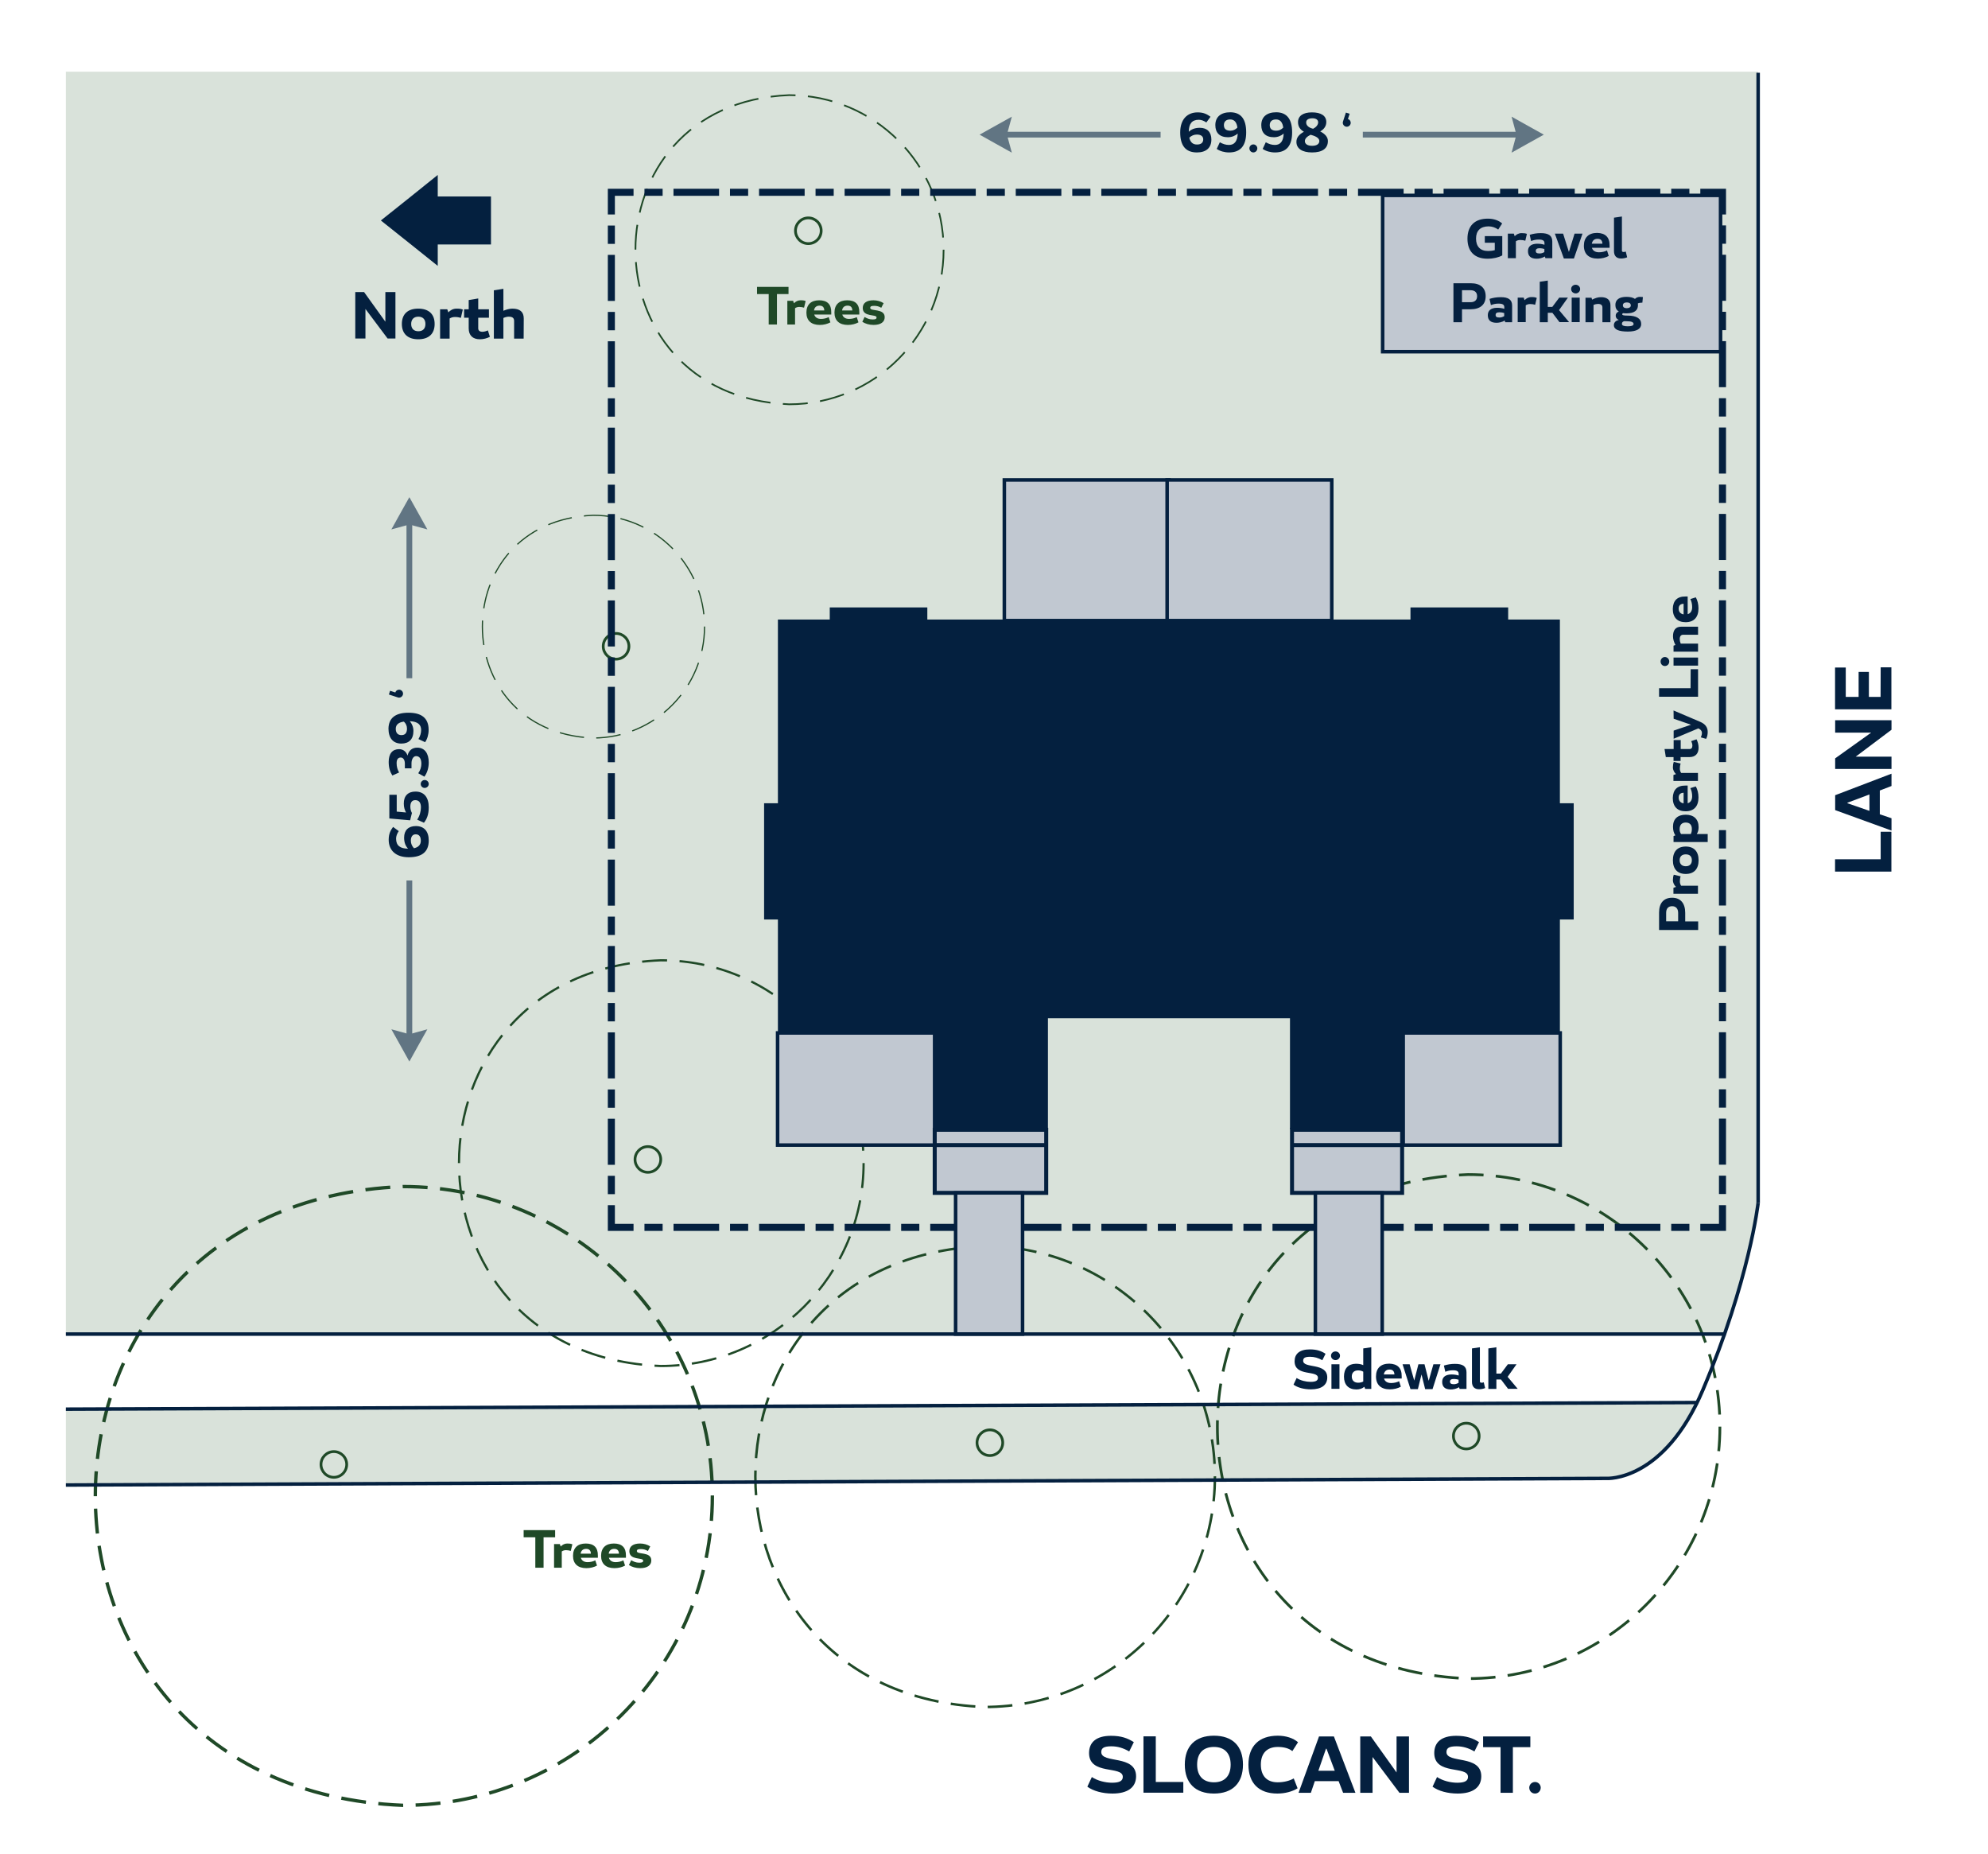 <?xml version="1.0" encoding="utf-8"?>
<!-- Generator: Adobe Illustrator 28.0.0, SVG Export Plug-In . SVG Version: 6.00 Build 0)  -->
<svg version="1.1" id="Layer_1" xmlns="http://www.w3.org/2000/svg" xmlns:xlink="http://www.w3.org/1999/xlink" x="0px" y="0px"
	 viewBox="0 0 1856.1 1730.6" style="enable-background:new 0 0 1856.1 1730.6;" xml:space="preserve">
<style type="text/css">
	.st0{fill:#D9E2DA;}
	.st1{fill:none;stroke:#1F4927;stroke-width:2.56;stroke-miterlimit:10;}
	.st2{fill:none;stroke:#1F4927;stroke-width:1.57;stroke-miterlimit:10;stroke-dasharray:23.25,11.62;}
	.st3{fill:none;stroke:#1F4927;stroke-width:1.13;stroke-miterlimit:10;stroke-dasharray:22.92,11.46;}
	.st4{fill:none;stroke:#1F4927;stroke-width:2.06;stroke-miterlimit:10;stroke-dasharray:23.33,11.67;}
	.st5{fill:none;stroke:#1F4927;stroke-width:3.15;stroke-miterlimit:10;stroke-dasharray:23.26,11.63;}
	.st6{fill:none;stroke:#1F4927;stroke-width:2.34;stroke-miterlimit:10;stroke-dasharray:23.1,11.55;}
	.st7{fill:none;stroke:#1F4927;stroke-width:2.56;stroke-miterlimit:10;stroke-dasharray:22.92,11.46;}
	.st8{fill:none;stroke:#04203F;stroke-width:6.58;stroke-miterlimit:10;}
	.st9{fill:none;stroke:#04203F;stroke-width:6.58;stroke-miterlimit:10;stroke-dasharray:16.96,10.18;}
	.st10{fill:none;stroke:#04203F;stroke-width:6.58;stroke-miterlimit:10;stroke-dasharray:42.57,10.18,16.96,10.18;}
	.st11{fill:none;stroke:#04203F;stroke-width:6.58;stroke-miterlimit:10;stroke-dasharray:17.12,10.27;}
	.st12{fill:none;stroke:#04203F;stroke-width:6.58;stroke-miterlimit:10;stroke-dasharray:42.98,10.27,17.12,10.27;}
	.st13{fill:#C1C8D1;stroke:#04203F;stroke-width:3.3;stroke-miterlimit:10;}
	.st14{fill:#C1C8D1;stroke:#04203F;stroke-width:3.74;stroke-miterlimit:10;}
	.st15{fill:#C1C8D1;stroke:#04203F;stroke-width:3.72;stroke-miterlimit:10;}
	.st16{fill:#04203F;}
	.st17{fill:none;stroke:#04203F;stroke-width:3.28;stroke-miterlimit:10;}
	.st18{fill:none;stroke:#04203F;stroke-width:3.72;stroke-miterlimit:10;}
	.st19{enable-background:new    ;}
	.st20{fill:#1F4927;}
	.st21{opacity:0.56;}
	.st22{fill:none;stroke:#04203F;stroke-width:5.37;stroke-miterlimit:10;}
</style>
<g id="Layer_5">
	<polyline class="st0" points="1641.5,66.9 61.5,66.9 61.5,1245.4 1611.2,1245.4 1641.5,1132 1641.5,66.9 	"/>
	<path class="st0" d="M61.5,1384.6l1441.8-4.4c0,0,42.2-8.2,59.1-35.8l20.6-33.7l-1521.5,4.5V1384.6z"/>
</g>
<g id="base_plans">
	<circle class="st1" cx="604.9" cy="1082.3" r="12"/>
	<circle class="st1" cx="575.2" cy="603.3" r="12"/>
	<circle class="st1" cx="754.7" cy="215.4" r="12"/>
	<circle class="st1" cx="311.7" cy="1367" r="12"/>
	<circle class="st1" cx="924.2" cy="1346.7" r="12"/>
	<circle class="st1" cx="1369" cy="1340.5" r="12"/>
</g>
<g id="tree">
	<path class="st2" d="M881,233.1c0,79.7-64.6,144.3-144.2,144.3c-191.4-7.6-191.3-281,0-288.6C816.4,88.9,881,153.5,881,233.1z"/>
	<path class="st3" d="M657.8,584.9c0,57.4-46.6,104-104,104c-137.9-5.5-137.9-202.5,0-207.9C611.2,480.9,657.8,527.5,657.8,584.9
		L657.8,584.9z"/>
	<path class="st4" d="M806.3,1085.7c0,104.6-84.8,189.4-189.4,189.4c-251.2-10-251.1-368.8,0-378.7
		C721.5,896.3,806.3,981.1,806.3,1085.7z"/>
	<path class="st5" d="M665.1,1396.4c0,159.5-129.3,288.8-288.8,288.8c-383.1-15.2-383-562.4,0-577.6
		C535.8,1107.6,665.1,1236.9,665.1,1396.4L665.1,1396.4z"/>
	<path class="st6" d="M1134.3,1378.3c0,118.8-96.3,215.1-215.1,215.1c-285.3-11.4-285.3-418.9,0-430.2
		C1038,1163.2,1134.3,1259.5,1134.3,1378.3L1134.3,1378.3z"/>
	<path class="st7" d="M1605.8,1331.7c0,129.9-105.3,235.2-235.2,235.2c-312-12.4-312-458.2,0-470.5
		C1500.5,1096.4,1605.8,1201.7,1605.8,1331.7z"/>
</g>
<g id="Layer_2_00000180356007700821369980000003622204704862721678_">
	<polyline class="st8" points="1608.2,1125 1608.2,1145.7 1587.5,1145.7 	"/>
	<line class="st9" x1="1577.3" y1="1145.7" x2="1555.3" y2="1145.7"/>
	<line class="st10" x1="1550.2" y1="1145.7" x2="596.6" y2="1145.7"/>
	<polyline class="st8" points="591.5,1145.7 570.8,1145.7 570.8,1125 	"/>
	<line class="st11" x1="570.8" y1="1114.7" x2="570.8" y2="1092.5"/>
	<line class="st12" x1="570.8" y1="1087.3" x2="570.8" y2="205.3"/>
	<polyline class="st8" points="570.8,200.2 570.8,179.5 591.5,179.5 	"/>
	<line class="st9" x1="601.7" y1="179.5" x2="623.7" y2="179.5"/>
	<line class="st10" x1="628.8" y1="179.5" x2="1582.4" y2="179.5"/>
	<polyline class="st8" points="1587.5,179.5 1608.2,179.5 1608.2,200.2 	"/>
	<line class="st11" x1="1608.2" y1="210.4" x2="1608.2" y2="232.7"/>
	<line class="st12" x1="1608.2" y1="237.8" x2="1608.2" y2="1119.9"/>
</g>
<g id="overlay">
	<rect x="937.7" y="448" class="st13" width="153.7" height="131.3"/>
	<rect x="726" y="964.2" class="st13" width="146.6" height="104.7"/>
	<rect x="872.7" y="1054.6" class="st14" width="104.1" height="58.9"/>
	<rect x="1206.3" y="1054.6" class="st15" width="102.8" height="58.9"/>
	<rect x="892.2" y="1113.5" class="st13" width="62.5" height="131.8"/>
	<rect x="1089.7" y="448" class="st13" width="153.7" height="131.3"/>
	<rect x="1310.1" y="964.2" class="st13" width="146.6" height="104.7"/>
	<rect x="1228.1" y="1113.5" class="st13" width="62.4" height="131.8"/>
	<polygon class="st16" points="1456.4,749.8 1456.4,578.3 1408.1,578.3 1408.1,567 1316.9,567 1316.9,578.3 1091.4,578.3 
		865.8,578.3 865.8,567 774.7,567 774.7,578.3 726.3,578.3 726.3,749.8 713.4,749.8 713.4,858.3 726.3,858.3 726.3,964.8 
		872.7,964.8 872.7,1054 978.4,1054 978.4,964.8 978.4,950.5 1091.4,950.5 1204.4,950.5 1204.4,964.8 1204.4,1054 1310.1,1054 
		1310.1,964.8 1456.4,964.8 1456.4,858.3 1469.3,858.3 1469.3,749.8 	"/>
	<line class="st17" x1="1585.3" y1="1309.2" x2="61.5" y2="1315.4"/>
	<path class="st17" d="M61.5,1386.2l1438.6-6.2c0,0,53.3,3.4,89.8-82.6c43.6-102.7,51.6-174.6,51.6-174.6"/>
	<rect x="1290.9" y="182.4" class="st13" width="315.5" height="145.9"/>
	<line class="st17" x1="1641.5" y1="1122.9" x2="1641.5" y2="67.9"/>
	<line class="st17" x1="61.5" y1="1245.3" x2="1611.2" y2="1245.3"/>
	<line class="st18" x1="1310.1" y1="1068.9" x2="1205.7" y2="1068.9"/>
	<line class="st18" x1="872.7" y1="1068.9" x2="976.7" y2="1068.9"/>
</g>
<g id="text">
	<g class="st19">
		<path class="st16" d="M369.2,272.6V316h-7.3l-20.7-27.6V316h-9.5v-43.4h8.2l19.9,27.7v-27.7H369.2z"/>
		<path class="st16" d="M375.2,302.4c0-9.2,5.5-14.3,15.3-14.3s15.3,5.1,15.3,14.3s-5.5,14.3-15.3,14.3
			C380.7,316.7,375.2,311.5,375.2,302.4z M397.2,302.4c0-4.3-2.4-6.8-6.6-6.8s-6.7,2.5-6.7,6.8s2.4,6.8,6.7,6.8
			S397.2,306.7,397.2,302.4z"/>
		<path class="st16" d="M432.1,289l-1.8,7.7c-1.7-0.5-3.4-0.8-5.6-0.8c-1.8,0-3.5,0.5-4.9,1.4v18.8h-8.9v-27.4h6.7l1,2.9
			c1.8-2,4.4-3.5,7.6-3.5C429.3,288.1,430.4,288.3,432.1,289z"/>
		<path class="st16" d="M457.4,314.4c-2.7,1.4-6.1,2.3-9.3,2.3c-6.8,0-10.5-3.7-10.5-10.2v-9.9h-4.3v-7.9h4.3v-8.6l8.9-1.5v10.1h10
			v7.9h-10v9.9c0,2,1.3,3.2,3.9,3.2c1.7,0,3.6-0.6,5.1-1.3L457.4,314.4z"/>
		<path class="st16" d="M489,297.3l-0.1,18.8H480v-16.5c0-2.7-1.5-4-5-4c-1.4,0-3.2,0.4-5,1.2v19.3h-8.9V271l8.9-1.4v20.5
			c2.8-1.2,5.8-2,8.3-2C485.3,288.1,489,291,489,297.3z"/>
	</g>
	<g class="st19">
		<path class="st16" d="M1131,130.3c0,7.6-4.8,12-13.5,12c-10.8,0-15.6-6.7-15.6-18.7s6.4-18.7,16.3-18.7c5.8,0,9,1.9,12,4.1
			l-3.9,5.3c-2.3-1.6-4.8-2.5-7-2.5c-6.7,0-9.3,4-9.4,11.2c2.4-2.3,5.7-3.7,10.3-3.7C1127.2,119.3,1131,123.4,1131,130.3z
			 M1123.4,130.1c0-2.9-2.2-4.5-5.9-4.5c-2.8,0-5,1-7.1,2.9c0.9,4.1,3.2,6.4,7,6.4C1121.3,135,1123.4,133.2,1123.4,130.1z"/>
	</g>
	<g class="st19">
		<path class="st16" d="M1163.5,123.5c0,11.8-4.7,18.8-16,18.8c-4.3,0-8.5-1.2-11.5-3.3l2.9-6.2c2.8,1.6,5.5,2.5,8.5,2.5
			c4.9,0,7.9-3.1,8.2-10.6c-2.4,2.1-5.6,3.4-9.1,3.4c-7.7,0-11.8-4.1-11.8-11.3c0-7.7,5.2-12,14-12
			C1159,104.9,1163.5,111.6,1163.5,123.5z M1155.3,119.1c-0.6-4.6-2.6-7.6-6.7-7.6c-3.8,0-5.9,1.9-5.9,5.3s1.9,5.1,5.9,5.2
			C1151.3,122,1153.5,121,1155.3,119.1z"/>
	</g>
	<g class="st19">
		<path class="st16" d="M1166.5,138.5c0-2,1.6-3.7,3.7-3.7c2,0,3.7,1.7,3.7,3.7c0,2.1-1.7,3.8-3.7,3.8S1166.5,140.6,1166.5,138.5z"
			/>
	</g>
	<g class="st19">
		<path class="st16" d="M1206.4,123.5c0,11.8-4.7,18.8-16,18.8c-4.3,0-8.5-1.2-11.5-3.3l2.9-6.2c2.8,1.6,5.5,2.5,8.5,2.5
			c4.9,0,7.9-3.1,8.2-10.6c-2.4,2.1-5.6,3.4-9.1,3.4c-7.7,0-11.8-4.1-11.8-11.3c0-7.7,5.2-12,14-12
			C1201.8,104.9,1206.4,111.6,1206.4,123.5z M1198.1,119.1c-0.6-4.6-2.6-7.6-6.7-7.6c-3.8,0-5.9,1.9-5.9,5.3s1.9,5.1,5.9,5.2
			C1194.2,122,1196.3,121,1198.1,119.1z"/>
		<path class="st16" d="M1239.8,131.6c0,7.2-5.5,10.7-14.8,10.7c-9.1,0-14.6-3.5-14.6-9.9c0-4.1,2.6-7,7-9.4c-3.4-2-5.5-4.7-5.5-9
			c0-5.8,4.7-9.1,13-9.1c8.6,0,13.4,3.2,13.4,9c0,3.9-2.2,6.8-5.7,8.8C1237.1,124.9,1239.8,128,1239.8,131.6z M1231.8,131.6
			c0-2.3-2.6-4.2-6.8-5.4l-1.4-0.4c-2.9,1.5-5.3,3.3-5.3,5.9c0,2.7,2.4,4.4,6.8,4.4S1231.8,134.3,1231.8,131.6z M1219.5,114.3
			c0,3.1,2.8,5,6.5,5.9l0,0c2.7-1.4,4.7-3.6,4.7-6s-2-3.8-5.5-3.8C1221.6,110.5,1219.5,111.8,1219.5,114.3z"/>
		<path class="st16" d="M1253.7,114.6c0-0.5,0.1-1,0.3-1.5l2.6-8l3.5,1.1l-1.6,4.9c1.5,0.4,2.6,1.8,2.6,3.5c0,2-1.6,3.7-3.7,3.7
			C1255.4,118.3,1253.7,116.6,1253.7,114.6z"/>
	</g>
	<g class="st19">
		<path class="st16" d="M388.3,771.1c7.6,0,12,4.8,12,13.5c0,10.8-6.7,15.6-18.7,15.6s-18.7-6.4-18.7-16.3c0-5.8,1.9-9,4.1-12
			l5.3,3.9c-1.6,2.3-2.5,4.8-2.5,7c0,6.7,4,9.3,11.2,9.4c-2.3-2.4-3.7-5.7-3.7-10.3C377.3,774.9,381.4,771.1,388.3,771.1z
			 M388.1,778.8c-2.9,0-4.5,2.2-4.5,5.9c0,2.8,1,5,2.9,7.1c4.1-0.9,6.4-3.2,6.4-7C392.9,780.8,391.2,778.8,388.1,778.8z"/>
	</g>
	<g class="st19">
		<path class="st16" d="M387.9,738.9c8,0,12.4,5.3,12.4,14.7c0,7.1-2,11.3-4.5,14.4l-6.3-2.9c2.3-3.4,3.5-7.7,3.5-11.5
			c0-4.6-2-6.7-5.3-6.7c-3,0-4.5,2-4.6,5.9c0,2.2,0.5,4.3,1.5,6.1l-1.7,6.8l-19.4-1.7v-22.1h6.9v15.7l8.7,0.8
			c-1.2-2.2-2.1-4.8-2.1-8.2C376.9,742.9,381,738.9,387.9,738.9z"/>
	</g>
	<g class="st19">
		<path class="st16" d="M396.5,735.5c-2,0-3.7-1.6-3.7-3.7c0-2,1.7-3.7,3.7-3.7c2.1,0,3.8,1.7,3.8,3.7S398.6,735.5,396.5,735.5z"/>
		<path class="st16" d="M362.9,711.2c0-7.7,3.5-11.9,9.7-11.9c3.6,0,6.6,2.1,7.9,6c1.1-4.6,4.1-7.4,9.1-7.4
			c6.8,0,10.7,5.2,10.7,13.9c0,5-1.5,9.8-4.1,13.2l-5.7-3.2c2-2.8,2.9-6,2.9-8.9c0-4.5-1.7-7.1-4.9-7.1c-2.7,0-4.3,3.2-4.3,6.7v4.7
			H378v-4.5c0-3.2-1.5-5.6-3.8-5.6c-2.5,0-3.9,1.8-3.9,5.2c0,3.6,0.8,6,2.3,8.8l-6.3,2.8C364,720.1,362.9,716.4,362.9,711.2z"/>
		<path class="st16" d="M381.4,665.3c11.8,0,18.8,4.7,18.8,16c0,4.3-1.2,8.5-3.3,11.5l-6.2-2.9c1.6-2.8,2.5-5.5,2.5-8.5
			c0-4.9-3.1-7.9-10.6-8.2c2.1,2.4,3.4,5.6,3.4,9.1c0,7.7-4.1,11.8-11.3,11.8c-7.7,0-12-5.2-12-14
			C362.9,669.9,369.6,665.3,381.4,665.3z M377.1,673.6c-4.6,0.6-7.6,2.6-7.6,6.7c0,3.8,1.9,5.9,5.3,5.9s5.1-1.9,5.2-5.9
			C380,677.5,379,675.4,377.1,673.6z"/>
		<path class="st16" d="M372.6,651.2c-0.5,0-1-0.1-1.5-0.3l-8-2.6l1.1-3.5l4.9,1.6c0.4-1.5,1.8-2.6,3.5-2.6c2,0,3.7,1.6,3.7,3.7
			C376.3,649.5,374.6,651.2,372.6,651.2z"/>
	</g>
	<g class="st19">
		<path class="st16" d="M1223.2,1266.5c-4.8,0-6.5,1.1-6.5,3.7c0,7.6,22.5,1.4,22.5,15.6c0,7.1-5.4,11.1-15.2,11.1
			c-6.6,0-12.5-1.6-16.3-4.4l2.9-6.2c3.7,2.4,8.8,3.6,13,3.6c5.1,0,6.9-1.3,6.9-3.8c0-7.4-21.8-0.8-21.8-15.4
			c0-6.8,4.5-11.1,14.2-11.1c6.6,0,10.7,1.5,14.7,4.1l-3,6C1230.7,1267.5,1227.1,1266.5,1223.2,1266.5z"/>
		<path class="st16" d="M1242.7,1265.5c0-2.3,1.9-4,4.2-4c2.2,0,4.2,1.7,4.2,4c0,2.4-2,4.1-4.2,4.1
			C1244.6,1269.6,1242.7,1267.9,1242.7,1265.5z M1250.6,1273.5v22.9h-7.5v-22.9H1250.6z"/>
		<path class="st16" d="M1280.3,1257.6v38.9h-5.7l-0.8-2c-1.9,1.7-4.5,2.5-7.4,2.5c-7.4,0-11.6-4.4-11.6-12s4-11.9,11.1-12
			c2.8,0,5,0.4,6.9,1.3v-15.6L1280.3,1257.6z M1268,1290.7c1.6,0,3.3-0.3,4.8-1.1v-9.2c-1.4-0.8-2.9-1.2-4.8-1.2
			c-3.7,0-5.9,2.1-5.9,5.7S1264.3,1290.7,1268,1290.7z"/>
	</g>
	<g class="st19">
		<path class="st16" d="M1308.7,1284.7v2.1h-16.5c0.7,2.6,3,4.2,6.6,4.2c2.6,0,5.4-0.6,7.5-1.7l1.6,5.1c-2.8,1.6-6.5,2.5-10.3,2.5
			c-8.3,0-12.9-4.3-12.9-12s4.4-12,12.4-12C1304.8,1273.1,1308.8,1277,1308.7,1284.7z M1301.9,1283c-0.1-3-1.6-4.6-4.5-4.6
			c-3.1,0-4.9,1.7-5.4,4.6H1301.9z"/>
		<path class="st16" d="M1344.9,1273.5l-7.4,23.2h-6.9l-3.4-13.7l-3.4,13.7h-6.9l-7.4-23.2h6.6l4.3,15.2l3.9-15.2h5.7l3.9,15.4
			l4.4-15.4H1344.9z"/>
	</g>
	<g class="st19">
		<path class="st16" d="M1369.2,1281v15.5h-6.4l-0.6-1.6c-2.4,1.6-5.8,2.2-7.9,2.1c-5.1-0.1-7.8-2.4-7.8-7.1c0-4.3,2.9-6.8,8.5-6.9
			c2.5,0,4.9,0.3,6.9,1v-1.5c0-2.3-1.4-3.4-5.4-3.4c-2.7,0-4.7,0.5-7.1,1.4l-1.3-5.8c3.1-1,6.6-1.6,10.3-1.6
			C1365.9,1273.1,1369.2,1275.5,1369.2,1281z M1357.4,1292.1c1.4,0,2.9-0.4,4.4-1.3v-2.9c-1.4-0.4-2.7-0.7-4.3-0.7
			c-2.6,0-3.7,0.8-3.7,2.4C1353.8,1291.4,1354.9,1292.1,1357.4,1292.1z"/>
		<path class="st16" d="M1386.6,1295.7c-1.7,0.7-3.7,1.1-5.7,1.1c-4.3,0-6.6-2.5-6.6-6.9v-31.2l7.4-1.1v31.9c0,0.7,0.4,1.2,1.5,1.2
			c0.9,0,1.6-0.1,2.1-0.4L1386.6,1295.7z"/>
	</g>
	<g class="st19">
		<path class="st16" d="M1401.4,1287.7h-4.3v8.8h-7.5v-37.8l7.5-1.1v24.6h4.2l6.5-8.7h8.1l-8.3,11.7l9.4,11.2h-9L1401.4,1287.7z"/>
	</g>
	<g class="st19">
		<path class="st16" d="M1402.6,238.4c-3.4,1.9-8.3,3.1-13.8,3.1c-12,0-18.7-6.7-18.7-18.7s6.8-18.7,19-18.7
			c5.6,0,10.2,1.7,13.4,4.5l-3.7,5.7c-2.5-1.9-5.8-3-9-3c-7.7,0-11.7,4.2-11.7,11.4c0,7.3,3.9,11.6,11.2,11.6c2,0,4.2-0.2,6.3-0.8
			v-6.9h-9.3v-6.2h16.3L1402.6,238.4L1402.6,238.4z"/>
	</g>
	<g class="st19">
		<path class="st16" d="M1425.6,218.3l-1.5,6.4c-1.4-0.4-2.8-0.7-4.7-0.7c-1.5,0-2.9,0.4-4.1,1.2V241h-7.5v-22.9h5.6l0.8,2.4
			c1.5-1.6,3.7-2.9,6.4-2.9C1423.2,217.6,1424.1,217.8,1425.6,218.3z"/>
	</g>
	<g class="st19">
		<path class="st16" d="M1449.3,225.5V241h-6.4l-0.6-1.6c-2.4,1.6-5.8,2.2-7.9,2.1c-5.1-0.1-7.8-2.4-7.8-7.1c0-4.3,2.9-6.8,8.5-6.9
			c2.5,0,4.9,0.3,6.9,1V227c0-2.3-1.4-3.4-5.4-3.4c-2.7,0-4.7,0.5-7.1,1.4l-1.3-5.8c3.1-1,6.6-1.6,10.3-1.6
			C1445.9,217.6,1449.3,220,1449.3,225.5z M1437.5,236.6c1.4,0,2.9-0.4,4.4-1.3v-2.9c-1.4-0.4-2.7-0.7-4.3-0.7
			c-2.6,0-3.7,0.8-3.7,2.4C1433.8,235.9,1434.9,236.6,1437.5,236.6z"/>
	</g>
	<g class="st19">
		<path class="st16" d="M1477.5,218.1l-8,23.2h-9.4l-8.4-23.2h7.7l5.4,17.1l5.3-17.1H1477.5z"/>
	</g>
	<g class="st19">
		<path class="st16" d="M1502.8,229.2v2.1h-16.5c0.7,2.6,3,4.2,6.6,4.2c2.6,0,5.4-0.6,7.5-1.7l1.6,5.1c-2.8,1.6-6.5,2.5-10.3,2.5
			c-8.3,0-12.9-4.3-12.9-12s4.4-12,12.4-12C1498.9,217.6,1502.9,221.5,1502.8,229.2z M1496.1,227.5c-0.1-3-1.6-4.6-4.5-4.6
			c-3.1,0-4.9,1.7-5.4,4.6H1496.1z"/>
	</g>
	<g class="st19">
		<path class="st16" d="M1519.2,240.2c-1.7,0.7-3.7,1.1-5.7,1.1c-4.3,0-6.6-2.5-6.6-6.9v-31.2l7.4-1.1V234c0,0.7,0.4,1.2,1.5,1.2
			c0.9,0,1.6-0.1,2.1-0.4L1519.2,240.2z"/>
	</g>
	<g class="st19">
		<path class="st16" d="M1387.1,276.5c0,7.8-5.1,12.2-14.1,12.2h-8v12.1h-8v-36.4h16.3C1382.2,264.4,1387.1,268.8,1387.1,276.5z
			 M1379.1,276.5c0-3.6-2.2-5.6-6.2-5.6h-7.9v11.2h7.9C1376.9,282.1,1379.1,280.1,1379.1,276.5z"/>
	</g>
	<g class="st19">
		<path class="st16" d="M1411.8,285.3v15.5h-6.4l-0.6-1.6c-2.4,1.6-5.8,2.2-7.9,2.1c-5.1-0.1-7.8-2.4-7.8-7.1c0-4.3,2.9-6.8,8.5-6.9
			c2.5,0,4.9,0.3,6.9,1v-1.5c0-2.3-1.4-3.4-5.4-3.4c-2.7,0-4.7,0.5-7.1,1.4l-1.3-5.8c3.1-1,6.6-1.6,10.3-1.6
			C1408.4,277.3,1411.8,279.8,1411.8,285.3z M1400,296.4c1.4,0,2.9-0.4,4.4-1.3v-2.9c-1.4-0.4-2.7-0.7-4.3-0.7
			c-2.6,0-3.7,0.8-3.7,2.4C1396.3,295.7,1397.4,296.4,1400,296.4z"/>
		<path class="st16" d="M1434.8,278.1l-1.5,6.4c-1.4-0.4-2.8-0.7-4.7-0.7c-1.5,0-2.9,0.4-4.1,1.2v15.7h-7.5v-22.9h5.6l0.8,2.4
			c1.5-1.6,3.7-2.9,6.4-2.9C1432.5,277.3,1433.3,277.5,1434.8,278.1z"/>
		<path class="st16" d="M1449.4,292h-4.3v8.8h-7.5V263l7.5-1.1v24.6h4.2l6.5-8.7h8.1l-8.3,11.7l9.4,11.2h-9L1449.4,292z"/>
		<path class="st16" d="M1466.9,269.8c0-2.3,1.9-4,4.2-4c2.2,0,4.2,1.7,4.2,4c0,2.4-2,4.1-4.2,4.1
			C1468.8,273.8,1466.9,272.2,1466.9,269.8z M1474.9,277.8v22.9h-7.5v-22.9H1474.9z"/>
		<path class="st16" d="M1503.6,285v15.8h-7.5V287c0-2.2-1.4-3.3-4.1-3.3c-1.3,0-2.7,0.3-4.2,0.9v16.2h-7.5v-22.9h5.6l0.6,1.8
			c2.8-1.5,5.6-2.3,8.1-2.3C1500.5,277.3,1503.6,280,1503.6,285z"/>
		<path class="st16" d="M1529.2,283.2c0.1,0.5,0.1,1.1,0.1,1.7c0,4.8-3.4,7.6-10.7,7.6c-1.1,0-2.1,0-3-0.2c-0.7,0.2-1,0.5-1,1.1
			c0,0.8,1.2,1.2,5,1.2c8.4,0,12.7,2.8,12.7,7.9c0,4.5-4.4,7-12.4,7c-8.3,0-13.1-1.8-13.1-6c0-2.7,2.1-4.3,4.6-4.9
			c-1.8-0.7-2.9-2-2.9-3.9c0-1.6,0.8-3.1,2.9-3.9c-2.1-1.3-3.2-3.3-3.2-6.1c0-4.8,3.4-7.6,10.4-7.6c3.5,0,6.2,0.7,7.9,1.9
			c1.2-1.3,3-1.9,4.8-1.9c0.8,0,1.9,0.1,2.6,0.2l-0.5,5.2C1532.1,282.6,1530.4,282.6,1529.2,283.2z M1519.7,299.9
			c-1.1,0-2.2,0-3.2-0.1c-1.3,0.3-2.2,1.1-2.2,2.5c0,1.6,1.9,2.3,5.5,2.3c3.7,0,5.4-0.8,5.4-2.2
			C1525.2,300.9,1523.4,299.9,1519.7,299.9z M1522.6,285c0-1.7-1.4-2.7-3.7-2.7c-2.4,0-3.7,1-3.7,2.7s1.3,2.7,3.7,2.7
			C1521.3,287.6,1522.7,286.6,1522.6,285z"/>
	</g>
	<g class="st19">
		<path class="st16" d="M1561.2,838c7.8,0,12.2,5.1,12.2,14.1v8h12.1v8H1549v-16.3C1549,842.9,1553.4,838,1561.2,838z M1561.2,845.9
			c-3.6,0-5.6,2.2-5.6,6.2v7.9h11.2v-7.9C1566.8,848.2,1564.7,845.9,1561.2,845.9z"/>
	</g>
	<g class="st19">
		<path class="st16" d="M1562.7,816.5l6.4,1.5c-0.4,1.4-0.7,2.8-0.7,4.7c0,1.5,0.4,2.9,1.2,4.1h15.7v7.5h-22.9v-5.6l2.4-0.8
			c-1.6-1.5-2.9-3.7-2.9-6.4C1562,818.8,1562.2,818,1562.7,816.5z"/>
	</g>
	<g class="st19">
		<path class="st16" d="M1573.9,815.8c-7.7,0-12-4.6-12-12.8s4.3-12.8,12-12.8s12,4.6,12,12.8S1581.6,815.8,1573.9,815.8z
			 M1573.9,797.5c-3.6,0-5.7,2-5.7,5.5s2.1,5.6,5.7,5.6s5.7-2,5.7-5.6S1577.6,797.5,1573.9,797.5z"/>
		<path class="st16" d="M1573.9,760.5c7.6,0,12,4.2,12,11.6c0,2.5-0.5,4.6-1.7,6.4h10.2v7.5h-31.9v-5.6l1.7-0.6
			c-1.4-2.1-2.2-4.6-2.2-8.1C1562,764.5,1566.3,760.5,1573.9,760.5z M1573.9,767.8c-3.7,0-5.7,2.2-5.7,6.2c0,1.7,0.4,3.2,1.3,4.5
			h9.2c0.5-1.2,0.9-2.6,0.9-4.5C1579.7,770,1577.6,767.8,1573.9,767.8z"/>
		<path class="st16" d="M1573.6,733.3h2.1v16.5c2.6-0.7,4.2-3,4.2-6.6c0-2.6-0.6-5.4-1.7-7.5l5.1-1.6c1.6,2.8,2.5,6.5,2.5,10.3
			c0,8.3-4.3,12.9-12,12.9s-12-4.4-12-12.4C1562,737.2,1565.9,733.2,1573.6,733.3z M1571.9,740c-3,0.1-4.6,1.6-4.6,4.5
			c0,3.1,1.7,4.9,4.6,5.4V740z"/>
		<path class="st16" d="M1562.7,711.2l6.4,1.5c-0.4,1.4-0.7,2.8-0.7,4.7c0,1.5,0.4,2.9,1.2,4.1h15.7v7.5h-22.9v-5.6l2.4-0.8
			c-1.6-1.5-2.9-3.7-2.9-6.4C1562,713.6,1562.2,712.7,1562.7,711.2z"/>
		<path class="st16" d="M1584,690.1c1.1,2.2,1.9,5.1,1.9,7.8c0,5.7-3.1,8.8-8.5,8.8h-8.3v3.6h-6.6v-3.6h-7.2l-1.2-7.5h8.5v-8.4h6.6
			v8.4h8.3c1.6,0,2.6-1.1,2.6-3.2c0-1.4-0.5-3-1.1-4.2L1584,690.1z"/>
	</g>
	<g class="st19">
		<path class="st16" d="M1562.5,663.2l24.9,10.6c4.9,2.1,7,5.3,7,9.4c0,2.5-0.5,4.8-1.5,6.5l-4.9-1.4c0.6-1.4,1-2.8,1-4
			c0-1.5-0.5-2.7-2.3-3.8l-1-0.6l-23.1,9.7V682l16.2-5.5l-16.2-5.6L1562.5,663.2L1562.5,663.2z"/>
	</g>
	<g class="st19">
		<path class="st16" d="M1578.5,624.7h6.9v25.7H1549v-8h29.4L1578.5,624.7L1578.5,624.7z"/>
		<path class="st16" d="M1554.4,621.7c-2.3,0-4-1.9-4-4.2c0-2.2,1.7-4.2,4-4.2c2.4,0,4.1,2,4.1,4.2
			C1558.5,619.8,1556.8,621.7,1554.4,621.7z M1562.5,613.8h22.9v7.5h-22.9V613.8z"/>
		<path class="st16" d="M1569.6,585h15.8v7.5h-13.8c-2.2,0-3.3,1.4-3.3,4.1c0,1.3,0.3,2.7,0.9,4.2h16.2v7.5h-22.9v-5.6l1.8-0.6
			c-1.5-2.8-2.3-5.6-2.3-8.1C1562,588.1,1564.6,585,1569.6,585z"/>
		<path class="st16" d="M1573.6,556.8h2.1v16.5c2.6-0.7,4.2-3,4.2-6.6c0-2.6-0.6-5.4-1.7-7.5l5.1-1.6c1.6,2.8,2.5,6.5,2.5,10.3
			c0,8.3-4.3,12.9-12,12.9s-12-4.4-12-12.4C1562,560.7,1565.9,556.7,1573.6,556.8z M1571.9,563.6c-3,0.1-4.6,1.6-4.6,4.5
			c0,3.1,1.7,4.9,4.6,5.4V563.6z"/>
	</g>
	<g class="st19">
		<path class="st20" d="M518.3,1435h-10.8v28.4h-7.7V1435h-10.9v-6.7h29.4V1435z"/>
	</g>
	<g class="st19">
		<path class="st20" d="M534.4,1441.5l-1.5,6.2c-1.4-0.4-2.7-0.7-4.5-0.7c-1.4,0-2.8,0.4-3.9,1.2v15.2h-7.2v-22.1h5.4l0.8,2.3
			c1.5-1.6,3.6-2.8,6.1-2.8C532.1,1440.8,532.9,1441,534.4,1441.5z"/>
	</g>
	<g class="st19">
		<path class="st20" d="M558.2,1452v2.1h-15.9c0.7,2.5,2.9,4.1,6.3,4.1c2.5,0,5.2-0.6,7.2-1.7l1.6,4.9c-2.7,1.5-6.3,2.4-9.9,2.4
			c-8,0-12.5-4.1-12.5-11.5s4.3-11.5,11.9-11.5S558.3,1444.6,558.2,1452z M551.7,1450.3c-0.1-2.9-1.5-4.5-4.4-4.5
			c-3,0-4.8,1.6-5.2,4.5H551.7z"/>
		<path class="st20" d="M584.4,1452v2.1h-15.9c0.7,2.5,2.9,4.1,6.3,4.1c2.5,0,5.2-0.6,7.2-1.7l1.6,4.9c-2.7,1.5-6.3,2.4-9.9,2.4
			c-8,0-12.5-4.1-12.5-11.5s4.3-11.5,11.9-11.5S584.5,1444.6,584.4,1452z M577.9,1450.3c-0.1-2.9-1.5-4.5-4.4-4.5
			c-3,0-4.8,1.6-5.2,4.5H577.9z"/>
		<path class="st20" d="M608.1,1456.6c0,4.5-3.7,7.2-10.4,7.2c-4,0-7.7-1.1-10.5-2.9l2.1-4.5c2.4,1.3,4.3,2.3,7.5,2.3
			c2.6,0,3.7-0.4,3.7-1.9c0-3.3-12.9,0-12.9-8.8c0-4.6,3.6-7.2,10-7.2c3.5,0,6.9,1,9.5,2.7l-2.2,4.3c-2.2-1.3-4.1-1.8-6.6-1.8
			s-3.7,0.4-3.7,1.9C594.6,1451.5,608.1,1448,608.1,1456.6z"/>
	</g>
	<g class="st19">
		<path class="st20" d="M736.2,274.5h-10.8v28.4h-7.7v-28.4h-10.9v-6.7h29.4V274.5z"/>
	</g>
	<g class="st19">
		<path class="st20" d="M752.2,281l-1.5,6.2c-1.4-0.4-2.7-0.7-4.5-0.7c-1.4,0-2.8,0.4-3.9,1.2v15.2h-7.2v-22.1h5.4l0.8,2.3
			c1.5-1.6,3.6-2.8,6.1-2.8C750,280.3,750.8,280.5,752.2,281z"/>
	</g>
	<g class="st19">
		<path class="st20" d="M776.1,291.5v2.1h-15.9c0.7,2.5,2.9,4.1,6.3,4.1c2.5,0,5.2-0.6,7.2-1.7l1.6,4.9c-2.7,1.5-6.3,2.4-9.9,2.4
			c-8,0-12.5-4.1-12.5-11.5s4.3-11.5,11.9-11.5C772.4,280.3,776.2,284.1,776.1,291.5z M769.6,289.8c-0.1-2.9-1.5-4.5-4.4-4.5
			c-3,0-4.8,1.6-5.2,4.5H769.6z"/>
		<path class="st20" d="M802.3,291.5v2.1h-15.9c0.7,2.5,2.9,4.1,6.3,4.1c2.5,0,5.2-0.6,7.2-1.7l1.6,4.9c-2.7,1.5-6.3,2.4-9.9,2.4
			c-8,0-12.5-4.1-12.5-11.5s4.3-11.5,11.9-11.5S802.4,284.1,802.3,291.5z M795.8,289.8c-0.1-2.9-1.5-4.5-4.4-4.5
			c-3,0-4.8,1.6-5.2,4.5H795.8z"/>
		<path class="st20" d="M826,296.1c0,4.5-3.7,7.2-10.4,7.2c-4,0-7.7-1.1-10.5-2.9l2.1-4.5c2.4,1.3,4.3,2.3,7.5,2.3
			c2.6,0,3.7-0.4,3.7-1.9c0-3.3-12.9,0-12.9-8.8c0-4.6,3.6-7.2,10-7.2c3.5,0,6.9,1,9.5,2.7l-2.2,4.3c-2.2-1.3-4.1-1.8-6.6-1.8
			s-3.7,0.4-3.7,1.9C812.4,291,826,287.5,826,296.1z"/>
	</g>
	<g class="st19">
		<path class="st16" d="M1755.9,776.4h10v37.2h-52.6v-11.5h42.6V776.4z"/>
		<path class="st16" d="M1755.1,737.9v22.2l10.9,3.7v11.5l-52.6-19.1v-13.9l52.6-20.1v11.5L1755.1,737.9z M1745.4,741.6l-20.5,7.7
			v0.5l20.5,7.1V741.6z"/>
		<path class="st16" d="M1713.4,672.3h52.6v8.9l-33.4,25.1h33.4v11.5h-52.6v-9.9l33.6-24h-33.6V672.3z"/>
		<path class="st16" d="M1755.9,622.9h10v39.2h-52.6v-39h10v27.4h12v-23.3h9.6v23.3h10.9L1755.9,622.9L1755.9,622.9z"/>
	</g>
	<g class="st19">
		<path class="st16" d="M1037.6,1630.1c-6.9,0-9.4,1.6-9.4,5.4c0,11,32.5,2.1,32.5,22.6c0,10.3-7.8,16.1-22,16.1
			c-9.5,0-18-2.4-23.5-6.4l4.2-9c5.3,3.5,12.7,5.3,18.9,5.3c7.3,0,10-1.9,10-5.5c0-10.7-31.5-1.2-31.5-22.2
			c0-9.9,6.5-16.1,20.5-16.1c9.6,0,15.4,2.2,21.3,5.9l-4.3,8.7C1048.5,1631.6,1043.4,1630.1,1037.6,1630.1z"/>
	</g>
	<g class="st19">
		<path class="st16" d="M1104.8,1663.4v10h-37.2v-52.6h11.5v42.6H1104.8z"/>
	</g>
	<g class="st19">
		<path class="st16" d="M1106.2,1647.2c0-17.3,9.8-27,27.2-27c17.4,0,27.1,9.7,27.1,27s-9.8,27-27.1,27
			C1116,1674.2,1106.2,1664.4,1106.2,1647.2z M1149,1647.2c0-10.6-5.7-16.5-15.6-16.5c-10.1,0-15.7,5.9-15.7,16.5
			c0,10.5,5.6,16.5,15.7,16.5C1143.4,1663.7,1149,1657.7,1149,1647.2z"/>
	</g>
	<g class="st19">
		<path class="st16" d="M1193.1,1630.7c-10.2,0-15.9,5.9-15.9,16.5c0,10.5,5.6,16.5,15.7,16.5c5.6,0,11-1.3,15-3.6l3.6,9.2
			c-5,3.1-11.8,4.9-18.9,4.9c-17.3,0-27-9.7-27-27s9.9-27,27.4-27c7.6,0,14.4,2.2,18.9,6.1l-5.3,8.3
			C1203.5,1632,1198.7,1630.7,1193.1,1630.7z"/>
	</g>
	<g class="st19">
		<path class="st16" d="M1249.8,1662.6h-22.2l-3.7,10.9h-11.5l19.1-52.6h13.9l20.1,52.6H1254L1249.8,1662.6z M1246.2,1652.9
			l-7.7-20.5h-0.5l-7.1,20.5H1246.2z"/>
		<path class="st16" d="M1315.5,1620.9v52.6h-8.9l-25.1-33.4v33.4H1270v-52.6h9.9l24,33.6v-33.6H1315.5z"/>
	</g>
	<g class="st19">
		<path class="st16" d="M1359.9,1630.1c-6.9,0-9.4,1.6-9.4,5.4c0,11,32.5,2.1,32.5,22.6c0,10.3-7.8,16.1-22,16.1
			c-9.5,0-18-2.4-23.5-6.4l4.2-9c5.3,3.5,12.7,5.3,18.9,5.3c7.3,0,10-1.9,10-5.5c0-10.7-31.5-1.2-31.5-22.2
			c0-9.9,6.5-16.1,20.5-16.1c9.6,0,15.4,2.2,21.3,5.9l-4.3,8.7C1370.9,1631.6,1365.7,1630.1,1359.9,1630.1z"/>
	</g>
	<g class="st19">
		<path class="st16" d="M1428.8,1630.9h-16.3v42.6H1401v-42.6h-16.3v-10h44.1L1428.8,1630.9L1428.8,1630.9z"/>
	</g>
	<g class="st19">
		<path class="st16" d="M1427.8,1668.7c0-2.9,2.4-5.3,5.4-5.3c2.9,0,5.3,2.4,5.3,5.3c0,3.1-2.4,5.5-5.3,5.5
			C1430.1,1674.2,1427.8,1671.8,1427.8,1668.7z"/>
	</g>
	<g class="st21">
		<polygon class="st16" points="1441.4,125.7 1426.3,134.1 1411.3,142.5 1415.8,125.7 1411.3,108.9 1426.3,117.3 		"/>
		<line class="st22" x1="1419" y1="125.7" x2="1272.4" y2="125.7"/>
		<polygon class="st16" points="914.6,125.7 929.6,134.1 944.7,142.5 940.1,125.7 944.7,108.9 929.6,117.3 		"/>
		<line class="st22" x1="936.9" y1="125.7" x2="1083.6" y2="125.7"/>
	</g>
	<g class="st21">
		<polygon class="st16" points="382.2,464.1 390.6,479.1 399,494.2 382.2,489.6 365.4,494.2 373.8,479.1 		"/>
		<line class="st22" x1="382.2" y1="486.4" x2="382.2" y2="633.1"/>
		<polygon class="st16" points="382.2,990.9 390.6,975.8 399,960.8 382.2,965.4 365.4,960.8 373.8,975.8 		"/>
		<line class="st22" x1="382.2" y1="968.5" x2="382.2" y2="821.9"/>
	</g>
	<polygon class="st16" points="355.6,205.8 382.2,184.6 408.7,163.3 408.7,205.8 408.7,248.2 382.2,227 	"/>
	<rect x="397.1" y="183.4" class="st16" width="61.3" height="44.8"/>
</g>
</svg>
